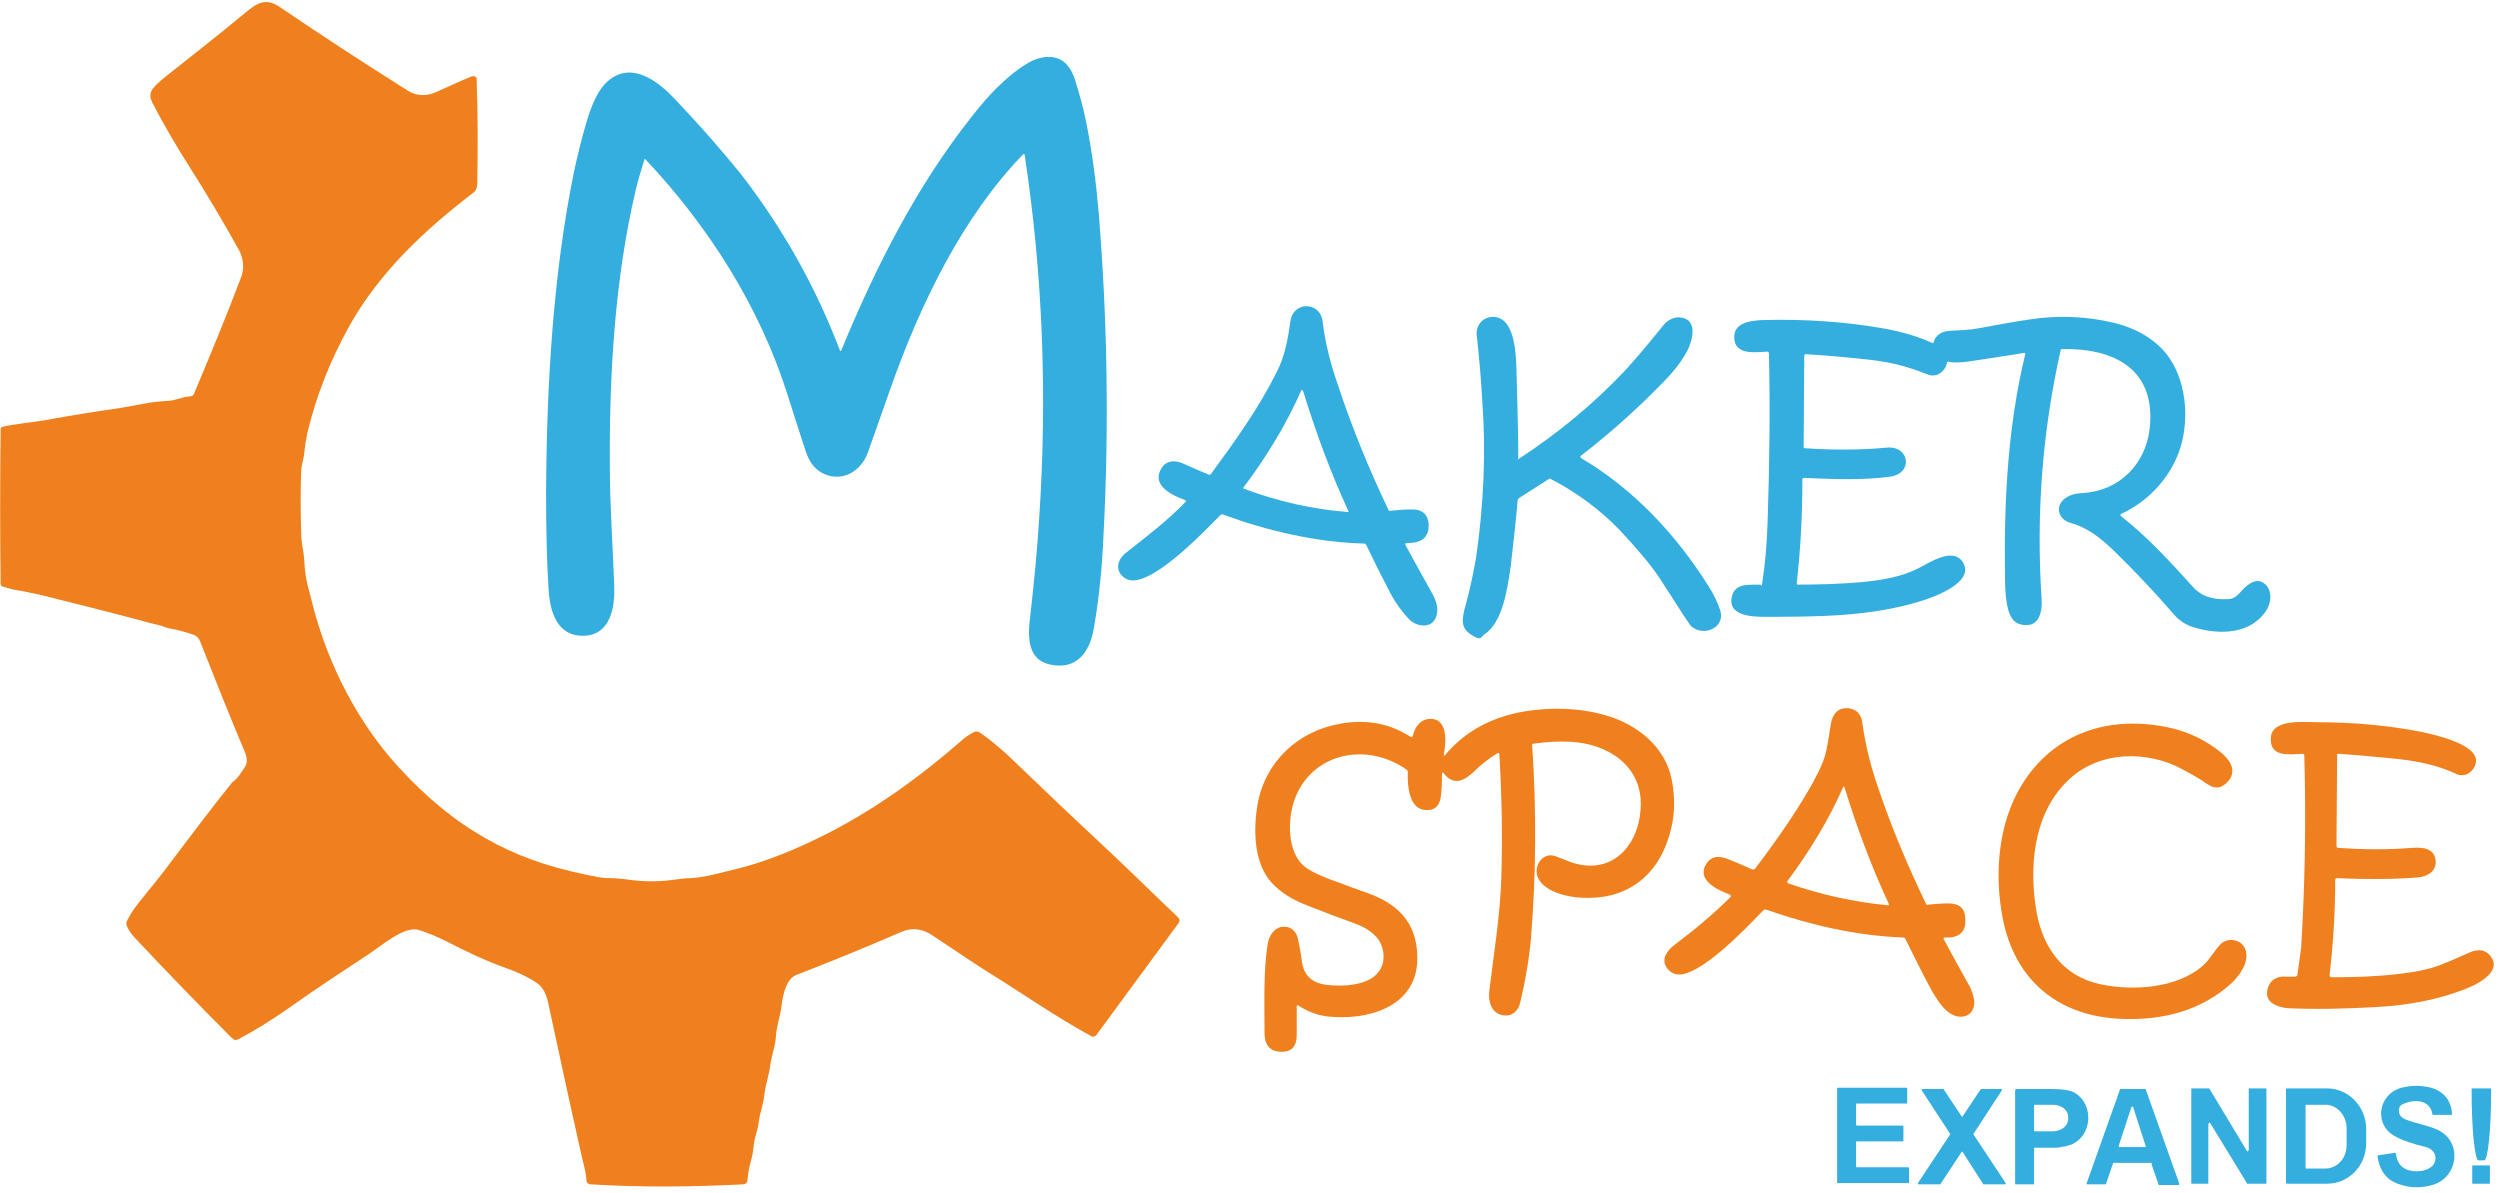 <svg width="396" height="189" viewBox="0 0 396 189" fill="none" xmlns="http://www.w3.org/2000/svg">
<path d="M38.9 121.3C39.2 120.7 39.1 120 38.9 119.4C36.5 113.7 34.1 107.7 31.7 101.6C31.5 101.1 31.2 100.8 30.8 100.6C29.7 100.2 28.6 99.9 27.7 99.7C27.1 99.6 26.4 99.5 25.8 99.2C24.9 98.9 24 98.8 23.1 98.5C17.5 97 11.9 95.6 6.3 94.2C5.3 94 4.3 93.8 3.4 93.6C2.4 93.5 1.4 93.2 0.4 92.9C0.2 92.8 0.1 92.7 0.1 92.5C0 84.3 0 76.1 0.1 68C0.1 67.8 0.2 67.7 0.4 67.6C2.7 67.1 5.2 66.9 7.5 66.5C11.2 65.8 15.1 65.2 19.2 64.6C20.3 64.4 21.4 64.2 22.5 64C23.8 63.7 25.2 63.6 26.5 63.5C27.7 63.5 28.7 62.9 30 62.8C30.4 62.8 30.7 62.6 30.8 62.2C33.5 55.8 36 49.7 38.2 43.9C38.7 42.5 38.6 41.1 37.9 39.7C35.4 35.2 32.8 30.8 30 26.4C27.9 23.1 25.9 19.7 24.1 16.2C23.8 15.6 23.7 15 24 14.4C24.2 13.9 25 13.1 26.4 12C30.7 8.6 34.9 5.3 39 1.9C40.7 0.5 42.1 -0.4 44.3 1.1C51.2 5.8 58 10.2 64.5 14.3C66 15.3 67.7 15.3 69.5 14.4C71.3 13.6 73 12.8 74.7 12.1C75 12 75.4 12.1 75.5 12.4C75.5 12.5 75.5 12.5 75.5 12.6C75.7 18.1 75.7 23.6 75.6 29.1C75.6 29.7 75.4 30.2 75 30.5C67.3 36.4 60.1 43.1 55.3 51.7C52.3 57.1 50.1 62.7 48.7 68.5C48.5 69.5 48.3 70.6 48.2 71.7C48.1 72.8 47.7 73.7 47.7 74.8C47.6 77.9 47.6 81 47.7 84C47.7 85.1 47.8 86.1 48 87.1C48.2 88.2 48.2 89.2 48.3 90.3C48.4 91 48.5 91.7 48.7 92.6C48.9 93.4 49.1 94.1 49.3 94.9C51.5 104 55.8 112.9 61.8 120C65.5 124.3 70.1 128.6 75.1 131.7C79.7 134.6 84.8 136.7 90.4 138C91.7 138.3 92.9 138.6 94.1 138.8C94.9 139 95.8 139.1 96.7 139.1C97.5 139.1 98.4 139.2 99.3 139.3C101.9 139.7 104.5 139.7 107.1 139.3C107.9 139.2 108.6 139.1 109.3 139.1C111.3 139 113.2 138.5 115.2 138C119.7 137 124.4 135.3 129.5 132.8C137.6 128.9 145.2 123.5 152.2 117.4C152.8 116.8 153.5 116.4 154.2 116C154.6 115.8 154.9 115.8 155.3 116.1C156.8 117.1 158.1 118.3 159.4 119.4C164.9 124.7 170.7 130.2 176.7 135.8C180 138.9 183.2 142.1 186.6 145.3C186.9 145.6 186.9 145.9 186.7 146.2L173.7 163.9C173.5 164.2 173.1 164.3 172.8 164.1C167.1 161 161.6 157.1 156.2 153.8C153.4 152 150.5 150 147.6 148.1C146 147.1 144.5 146.9 142.8 147.6C136.6 150.3 131.1 152.5 126.2 154.4C124.5 155 124 157.7 123.8 159.3C123.6 161 123 162.5 122.9 164.2C122.8 165.8 122.2 167.2 122 168.8C121.8 170.3 121.3 171.7 121.1 173.2C121 174.7 120.4 176.1 120.2 177.6C120.1 178.9 119.5 180.1 119.4 181.4C119.3 182.2 119.2 183 119 183.7C118.7 184.7 118.5 185.8 118.4 186.9C118.4 187.3 118.1 187.6 117.7 187.6C109.9 188 101.8 188.1 93.5 187.6C93.2 187.6 92.9 187.3 92.9 187C92.8 185.4 92.3 184 92 182.5C90.2 174.5 88.5 166.6 86.8 158.7C86.5 157.4 86 156.5 85.3 155.9C83.7 154.7 81.5 153.8 79.5 153.1C76.5 152 73.6 150.6 70.7 149.1C69.3 148.4 67.9 147.8 66.3 147.3C64 146.6 60.2 150 58.3 151.2C54.4 153.8 50.2 156.5 46 159.5C43.3 161.4 40.6 163.1 37.8 164.6C37.4 164.8 37.1 164.8 36.7 164.4C31.2 158.9 26.1 153.6 21.5 148.7C21 148.2 20.6 147.7 20.3 147.1C20 146.6 19.9 146.2 20.2 145.7C20.8 144.5 21.5 143.6 22.2 142.7C24 140.5 25.8 138.3 27.4 136.1C30.8 131.6 33.9 127.5 36.8 123.9C37.6 123.4 38.2 122.4 38.9 121.3Z" fill="#EF801D"/>
<path d="M133 55.401C133.1 55.7 133.2 55.7 133.3 55.401C138.7 42.3 145.2 29.5 153.9 18.5C156.4 15.3 159.3 12.101 162.8 10.001C164.8 8.8 167.6 8.4 169.2 10.501C169.7 11.101 170.1 12.001 170.4 13.001C171 15.001 171.6 17.101 172 19.101C173 24 173.6 28.8 174 33.3C175.4 50.2 175.7 67.4 174.8 84.701C174.6 89.6 174.1 94.701 173.3 99.3C172.8 102.6 171.1 105.8 167.2 105.4C162.8 105 162.7 101.3 163.2 97.501C163.8 92.201 164.3 87.1 164.6 82.201C165.9 62.8 165.2 43.6 162.3 24.5C162.3 24.401 162.2 24.401 162.2 24.401H162.1C152.5 34.3 145.8 48.1 141.1 61.401C139.8 65.1 138.6 68.501 137.5 71.6C136.5 74.501 133.6 76.4 130.6 75.1C129.2 74.501 128.2 73.3 127.6 71.4C126.6 68.4 125.7 65.501 124.8 62.7C120.4 48.7 112.3 35.901 102.2 25.201H102.1C101.6 26.8 101.1 28.401 100.7 30.101C97.4 44.1 96.5 59.2 96.6 73.9C96.6 80.201 97.1 86.9 97.3 93.001C97.4 96.201 96.7 100.5 92.6 100.7C88.2 100.9 87.1 96.8 86.9 93.4C86.6 88.8 86.5 83.6 86.5 77.8C86.6 60.8 87.6 43.6 90.9 27.3C91.5 24.5 92.2 21.701 93 19C93.7 16.8 94.7 14.001 96.6 12.601C100.3 9.7 104.5 13.101 107 15.8C110.9 19.901 114.3 23.8 117.3 27.5C123.9 36.001 129.2 45.401 133 55.401Z" fill="#33AEDF"/>
<path d="M187.701 79.2C185.701 78.5 182.401 76.9 183.901 74.3C184.801 72.7 186.401 72.9 187.801 73.6C189.101 74.2 190.301 74.7 191.501 75.2C191.601 75.2 191.701 75.2 191.801 75.1C195.601 69.9 199.301 64.8 202.201 59C203.501 56.5 204.001 53.8 204.401 50.9C204.801 47.7 209.101 47.7 209.501 50.9C209.901 54.2 210.701 57.5 211.901 60.9C214.101 67.6 216.801 74.2 219.901 80.7C220.001 80.9 220.101 81 220.301 80.9C221.301 80.8 222.301 80.7 223.401 80.7C225.301 80.6 226.301 81.5 226.301 83.3C226.301 85.5 224.601 86.1 222.801 86C222.701 86 222.601 86.1 222.601 86.2V86.3C224.101 89 225.501 91.6 226.801 93.9C227.501 95.1 228.001 96.6 227.401 97.9C226.601 99.7 224.201 99.2 223.101 98C222.101 96.9 221.101 95.6 220.201 93.9C218.801 91.2 217.501 88.6 216.401 86.3C216.301 86.2 216.201 86.1 216.101 86.1C208.501 85.9 200.801 84.1 193.701 81.5C193.601 81.4 193.401 81.5 193.301 81.6C191.001 83.9 181.901 93.6 178.401 91.7C176.601 90.7 176.801 88.8 178.301 87.6C181.601 85 184.901 82.5 187.801 79.5C187.901 79.4 187.901 79.3 187.701 79.2ZM197.001 77.4C202.301 79.4 208.001 80.7 213.501 81.1C213.601 81.1 213.601 81.1 213.601 81C210.701 74.7 208.401 68.4 206.401 61.9C206.401 61.8 206.301 61.8 206.201 61.8C206.201 61.8 206.101 61.8 206.101 61.9C203.701 67.3 200.601 72.4 196.901 77.3C196.901 77.2 196.901 77.3 197.001 77.4Z" fill="#33AEDF"/>
<path d="M240.399 72.8C246.699 68.701 252.399 64.001 257.399 58.7C258.599 57.401 260.599 55.1 263.499 51.501C264.099 50.7 265.299 50.1 266.299 50.3C268.999 50.7 268.099 54.001 267.199 55.7C266.199 57.501 264.899 59.1 263.399 60.6C259.499 64.6 255.199 68.501 250.399 72.201C250.299 72.3 250.299 72.4 250.399 72.501C250.399 72.501 250.399 72.501 250.499 72.6C258.799 77.501 265.499 84.701 270.599 92.8C271.499 94.201 272.099 95.501 272.499 96.701C273.299 99.501 269.799 100.9 267.899 99.201C267.699 99.001 267.299 98.4 266.699 97.501C265.299 95.3 263.999 93.3 262.699 91.3C261.199 89.1 259.099 86.701 256.499 83.9C253.299 80.6 249.699 78.001 245.699 75.9C245.599 75.8 245.399 75.8 245.299 75.9L240.599 78.9C240.499 79.001 240.399 79.1 240.399 79.201C240.099 82.701 239.699 86.201 239.299 89.701C238.799 93.001 238.099 98.6 235.099 100.5C234.999 100.6 234.899 100.7 234.799 100.8C234.599 101.1 234.299 101.2 233.899 101C232.499 100.4 231.799 99.6 231.699 98.501C231.699 97.9 231.799 97.001 232.199 95.701C232.899 93.1 233.399 90.701 233.799 88.4C234.999 80.1 235.399 71.9 234.799 63.6C234.599 60.001 234.299 56.501 233.899 53.001C233.799 51.6 234.699 50.401 236.199 50.2C239.899 49.901 240.099 55.8 240.199 58.2C240.299 63.001 240.499 67.8 240.499 72.6C240.299 72.8 240.399 72.8 240.399 72.8Z" fill="#33AEDF"/>
<path d="M279.099 92.6C279.599 89.4 279.899 86 279.999 82.3C280.299 73.2 280.399 64.4 280.199 56C280.199 55.8 280.099 55.7 279.899 55.7C277.999 55.8 274.799 56.3 274.699 53.5C274.599 51.1 277.299 50.8 279.099 50.7C286.099 50.5 292.699 51 298.799 52.1C301.399 52.6 303.799 53.3 305.999 54.3C306.199 54.4 306.299 54.3 306.299 54.2C306.599 53.1 307.499 52.5 308.799 52.4C310.299 52.3 311.899 52.3 313.399 52C316.099 51.5 318.799 51 321.499 50.6C325.999 49.9 330.399 50.1 334.699 51.1C338.199 51.9 341.699 53.8 343.699 56.8C346.499 61 346.799 67.2 345.099 71.7C343.499 76 340.099 79.5 335.999 81.4C335.899 81.4 335.899 81.5 335.899 81.6C335.899 81.6 335.899 81.6 335.899 81.7C340.199 85.1 343.599 88.8 347.299 92.9C348.799 94.6 350.699 95 352.899 94.9C353.599 94.9 354.099 94.6 354.599 94.1C355.399 93.2 356.899 91.5 358.299 92.2C359.899 93 359.899 95.1 359.099 96.5C356.699 100.5 351.599 100.6 347.599 99.4C346.499 99.1 345.299 98.4 344.499 97.5C341.399 93.9 338.199 90.5 334.699 87.1C332.599 85.1 330.499 83.5 327.899 82.8C326.199 82.3 325.499 80.5 326.799 79.2C327.599 78.4 328.899 78.1 329.999 78.1C335.699 77.7 339.799 73.6 340.499 68C341.599 58.5 334.899 55.1 326.599 55.3C326.499 55.3 326.399 55.4 326.399 55.5C323.499 68.4 322.499 81.6 323.399 95C323.499 96.4 323.199 98.9 321.199 99C319.599 99.1 318.699 98.4 318.199 96.9C317.799 95.6 317.599 93.9 317.599 91.8C317.399 79.6 317.999 67.7 320.799 56.1C320.799 55.9 320.799 55.9 320.599 55.9C317.699 56.4 314.699 56.8 311.599 57.3C310.599 57.4 309.599 57.5 308.699 57.3C308.499 57.3 308.399 57.3 308.399 57.5C308.099 58.9 306.699 59.9 305.299 59.3C302.299 58.1 299.699 57.4 296.299 57C292.699 56.6 289.299 56.3 285.999 56.1C285.899 56.1 285.799 56.2 285.799 56.3L285.699 70.8C285.699 71 285.799 71 285.899 71C290.399 71.3 294.699 71.3 298.899 70.9C302.499 70.6 303.099 75 299.399 75.5C295.099 76.1 290.199 75.9 285.799 75.7C285.599 75.7 285.499 75.8 285.499 75.9C285.499 81.6 285.199 87.1 284.599 92.4C284.599 92.6 284.699 92.6 284.799 92.6C288.299 92.6 291.699 92.5 294.999 92.2C297.999 91.9 301.199 91.4 303.899 90C305.699 89.1 309.499 86.5 310.999 89.2C312.699 92.3 306.299 94.6 304.299 95.2C296.299 97.7 287.799 97.7 279.399 97.7C277.399 97.7 273.699 97.5 274.299 94.6C274.799 92.2 277.199 92.7 278.899 92.6C278.899 92.9 279.099 92.8 279.099 92.6Z" fill="#33AEDF"/>
<path d="M228.901 119.6C232.001 115.9 236.201 113.6 241.401 112.7C245.601 112 250.201 112.1 254.301 113.3C259.301 114.7 263.801 118.3 264.801 123.5C265.401 126.5 265.301 129.5 264.401 132.4C262.401 139.1 257.301 142.6 250.501 142.2C248.301 142.1 244.801 141.3 243.701 139.2C242.701 137.4 244.301 134.7 246.601 135.7C247.401 136 248.101 136.3 248.901 136.6C255.501 138.8 259.801 133.7 259.901 127.5C260.001 121.2 254.601 117.8 248.801 117.5C247.001 117.4 245.001 117.5 242.901 117.8C242.701 117.8 242.701 117.9 242.701 118.1C243.401 128.6 243.301 138.8 242.501 148.7C242.201 152 241.601 155.5 240.801 158.8C240.501 160.2 239.401 161.1 238.001 160.8C236.201 160.5 235.701 158.5 235.901 157C236.601 151.2 237.601 145.1 237.801 139.3C238.001 132.9 237.901 126.3 237.501 119.5C237.501 119.3 237.401 119.2 237.201 119.3C235.901 120.1 234.601 121.1 233.501 122.2C232.001 123.6 230.301 124.6 228.701 122.5C228.501 122.3 228.401 122.3 228.401 122.6C228.401 123.9 228.401 125.1 228.201 126.3C228.001 127.7 227.201 128.4 225.901 128.3C223.201 128.3 222.901 124.4 223.001 122.3C223.001 122.1 222.901 122 222.801 121.9C215.301 116.7 205.401 120.2 204.401 129.6C204.101 132.4 204.601 136 207.101 137.6C208.201 138.3 209.401 138.8 210.701 139.3C212.901 140.1 215.001 140.9 217.001 141.6C222.001 143.5 224.601 146.7 224.501 152.1C224.301 159.7 216.301 161.7 210.201 161C208.601 160.8 207.101 160.2 205.701 159.3C205.501 159.2 205.401 159.2 205.401 159.4C205.401 160.9 205.401 162.5 205.401 164C205.401 165.6 204.701 166.5 203.301 166.6C201.301 166.7 200.301 165.7 200.301 163.6C200.301 159 200.101 154 200.801 149.5C201.001 148.3 201.801 146.9 203.201 146.8C204.501 146.7 205.301 147.5 205.601 148.7C205.801 149.9 206.101 151 206.201 152.2C206.501 154.5 207.801 155.7 210.101 156C212.601 156.3 217.101 156.2 218.601 153.6C219.601 152 219.201 149.5 217.801 148.2C216.901 147.3 215.801 146.7 214.401 146.2C211.901 145.3 209.501 144.4 207.001 143.4C204.701 142.5 202.901 141.4 201.501 139.9C198.601 136.8 198.501 131.5 199.201 127.4C200.401 120.6 205.701 115.7 212.501 114.6C216.701 113.9 220.301 114.7 223.401 116.7C223.601 116.8 223.701 116.8 223.801 116.5C224.101 115.3 224.801 114.1 226.201 113.9C229.401 113.5 229.101 117.6 228.701 119.4C228.701 119.8 228.801 119.8 228.901 119.6Z" fill="#EF801D"/>
<path d="M308.1 148.5C307.9 148.5 307.8 148.6 307.9 148.8C309.2 151.2 310.5 153.6 311.8 155.9C312.2 156.5 312.4 157.2 312.6 157.9C313 159.2 312.5 160.7 311.1 161C308.5 161.5 306.7 158.2 305.6 156.2C304.2 153.6 303 151.1 301.8 148.7C301.7 148.5 301.6 148.5 301.4 148.5C294 148.2 287 146.6 279.8 144.1C279.6 144 279.5 144.1 279.3 144.2C276.9 146.7 268.9 155.2 265.4 154.3C264 153.9 263.1 152.3 264 151C264.3 150.5 264.7 150.1 265.2 149.7C268.4 147.3 271.4 144.8 274.1 142.1C274.2 142 274.2 141.9 274.1 141.8C274.1 141.8 274 141.8 274 141.7C272.1 141 268.6 139.4 270.3 136.8C271 135.7 272.1 135.5 273.5 136C274.8 136.5 276.2 137.1 277.5 137.7C277.7 137.8 277.9 137.7 278 137.6C282.2 132.1 285.2 127.5 287.2 123.9C288.4 121.7 289.1 120 289.3 118.8C289.6 117.4 289.8 116 290 114.7C290.3 113 291.2 112 292.9 112.2C294.1 112.4 294.8 113.1 295 114.5C295.4 117.5 296.1 120.5 297.1 123.6C299.3 130.3 302 136.8 305.1 143.2C305.2 143.3 305.2 143.4 305.4 143.3C306.5 143.2 307.5 143.1 308.6 143.1C310.4 143.1 311.3 143.9 311.3 145.6C311.5 147.9 309.9 148.6 308.1 148.5ZM283.2 139.9C288.3 141.7 293.7 142.9 299.1 143.4C299.2 143.4 299.2 143.4 299.2 143.3C299.2 143.3 299.2 143.3 299.2 143.2C296.4 137.2 294.1 131 292.2 124.8C292.1 124.5 292 124.5 291.9 124.8C289.6 130 286.6 134.9 283.1 139.6C283.1 139.7 283.1 139.8 283.2 139.9Z" fill="#EF801D"/>
<path d="M369.3 154.8C372.8 154.8 376.3 154.7 379.7 154.3C382.4 154 384.6 153.6 386.4 152.9C387.8 152.4 389.3 151.7 390.9 151C392.5 150.2 393.8 150.4 394.6 151.6C396.3 154 392.3 156 390.4 156.7C386.3 158.3 381.7 159.2 376.7 159.5C371.5 159.8 366.7 159.9 362.4 159.7C361.1 159.6 359.1 159 359.1 157.4C359.1 155.7 360.3 154.6 361.9 154.7C362.5 154.7 363.1 154.7 363.6 154.7C363.7 154.7 363.8 154.6 363.9 154.5C364.2 152.3 364.4 150.8 364.5 150.2C365.1 140.2 365.3 130 365 119.7C365 119.5 364.9 119.4 364.7 119.4C362.7 119.5 359.5 120 359.7 116.9C359.8 113.8 365.1 114.4 367.1 114.4C372.7 114.4 378.2 114.9 383.4 115.9C385.3 116.3 392.4 117.8 392.2 120.6C392.1 122 390.6 123.3 389.1 122.6C386.6 121.4 383.4 120.6 379.6 120.2C376.5 119.9 373.5 119.6 370.4 119.4C370.2 119.4 370.2 119.5 370.2 119.6L370.1 134C370.1 134.2 370.2 134.3 370.4 134.3C374.5 134.6 378.4 134.6 382.1 134.3C383.7 134.2 385.5 134.3 385.8 136.2C386 138.1 384.4 138.9 382.8 139C378.9 139.3 374.7 139.3 370.2 139.1C370 139.1 369.9 139.2 369.9 139.3C369.9 144.3 369.6 149.4 369 154.5C369.1 154.7 369.1 154.8 369.3 154.8Z" fill="#EF801D"/>
<path d="M344.6 121.3C338.7 118.7 331.5 119.3 327 124.2C322 129.5 321.4 137.6 322.6 144.5C323.6 150.2 326.9 154.7 332.7 155.9C337.7 157 344.9 156.6 349 152.9C350 152 350.7 150.7 351.6 149.7C352.8 148.3 355.2 148.8 355.7 150.5C356.3 152.4 354.8 154.5 353.4 155.8C348.6 160.1 342.7 161.6 336.3 161.4C326.2 161.1 319.1 155.4 317.2 145.3C315.9 138.4 316.5 130.5 320.2 124.4C325.4 115.9 334.4 113.2 343.8 115.3C346.8 116 349.5 117.3 351.8 119.2C353.3 120.4 354.5 122.3 352.7 124C351.3 125.3 350.3 124.7 348.9 123.7C347.5 122.8 346 122 344.6 121.3Z" fill="#EF801D"/>
<path d="M381 177.3C382.7 178 384.5 178.2 386.2 179C390.1 180.9 389.4 186.5 385.3 187.7C383.5 188.2 381.8 188.2 380.1 187.6C378.1 187 376.9 185.5 376.6 183.1C376.6 183 376.6 183 376.7 183L379.4 182.6C379.5 182.6 379.5 182.6 379.5 182.7C379.7 184.4 380.6 185.3 382.2 185.5C383.1 185.6 383.9 185.5 384.7 185.1C386.3 184.3 386.1 182.2 384.3 181.7C382.2 181.2 380.7 180.7 379.6 180.1C376 178.4 376.5 173.4 380.4 172.3C382 171.9 383.5 171.9 385.1 172.3C387.1 172.9 388.3 174.3 388.4 176.5C388.4 176.5 388.4 176.6 388.3 176.6H385.4C385.3 176.6 385.3 176.6 385.3 176.5C384.9 174 382.1 174.1 380.4 175C380.3 175.1 380.2 175.2 380.1 175.3C379.8 176.3 380.1 176.9 381 177.3Z" fill="#33AEDF"/>
<path d="M294.1 178.3H301.4C301.5 178.3 301.5 178.4 301.5 178.4V180.7C301.5 180.8 301.4 180.8 301.4 180.8H294.1C294 180.8 294 180.9 294 180.9V184.8C294 184.9 294.1 184.9 294.1 184.9H302.3C302.4 184.9 302.4 185 302.4 185V187.3C302.4 187.4 302.3 187.4 302.3 187.4H291.1C291 187.4 291 187.3 291 187.3V172.4C291 172.3 291.1 172.3 291.1 172.3H302C302.1 172.3 302.1 172.4 302.1 172.4V174.7C302.1 174.8 302 174.8 302 174.8H294.1C294 174.8 294 174.9 294 174.9V178C294 178.3 294.1 178.3 294.1 178.3Z" fill="#33AEDF"/>
<path d="M307.301 187.6H303.901C303.801 187.6 303.801 187.5 303.801 187.5V187.4L308.901 179.7V179.6L304.401 172.7C304.401 172.6 304.401 172.6 304.401 172.5C304.401 172.5 304.401 172.5 304.501 172.5H307.801C307.801 172.5 307.901 172.5 307.901 172.6L310.701 176.8C310.701 176.9 310.801 176.9 310.901 176.8L313.701 172.6L313.801 172.5H317.001C317.101 172.5 317.101 172.6 317.101 172.6C317.101 172.6 317.101 172.6 317.101 172.7L312.601 179.6V179.7L317.701 187.4C317.701 187.5 317.701 187.5 317.701 187.6C317.701 187.6 317.701 187.6 317.601 187.6H314.201C314.201 187.6 314.101 187.6 314.101 187.5L310.901 182.5C310.901 182.4 310.801 182.4 310.701 182.5L307.401 187.5C307.401 187.6 307.401 187.6 307.301 187.6Z" fill="#33AEDF"/>
<path d="M322.199 181.9V187.5C322.199 187.6 322.199 187.6 322.099 187.6H319.299C319.199 187.6 319.199 187.6 319.199 187.5V172.7C319.199 172.6 319.299 172.5 319.399 172.5C321.099 172.5 322.899 172.5 324.799 172.5C326.799 172.5 328.099 172.7 328.799 173.2C331.699 175.1 331.399 179.9 328.099 181.3C327.799 181.4 327.499 181.5 327.099 181.6C326.599 181.6 326.199 181.8 325.699 181.8C324.599 181.8 323.499 181.8 322.399 181.8C322.299 181.7 322.199 181.8 322.199 181.9ZM322.199 175.1V179.1C322.199 179.2 322.299 179.2 322.299 179.2H325.199C326.499 179.2 327.599 178.3 327.599 177.3V176.9C327.599 175.8 326.499 175 325.199 175H322.299C322.299 175 322.199 175 322.199 175.1Z" fill="#33AEDF"/>
<path d="M340.8 184.2H334.8C334.7 184.2 334.7 184.2 334.7 184.3L333.6 187.5C333.6 187.6 333.5 187.6 333.5 187.6H330.6C330.5 187.6 330.5 187.5 330.5 187.5L335.8 172.6C335.8 172.5 335.9 172.5 335.9 172.5H339.8C339.9 172.5 339.9 172.5 339.9 172.6L345.2 187.5C345.2 187.6 345.2 187.6 345.1 187.7C345.1 187.7 345.1 187.7 345 187.7H342C341.9 187.7 341.9 187.7 341.9 187.6L340.8 184.4C340.9 184.3 340.8 184.2 340.8 184.2ZM335.6 181.5C335.6 181.6 335.6 181.7 335.7 181.7H339.8C339.9 181.7 339.9 181.6 339.9 181.6L337.9 175.4C337.9 175.3 337.8 175.3 337.7 175.3C337.7 175.3 337.6 175.3 337.6 175.4L335.6 181.5Z" fill="#33AEDF"/>
<path d="M356.3 172.4H358.9C359 172.4 359 172.5 359 172.5V187.4C359 187.5 358.9 187.5 358.9 187.5H356C356 187.5 355.9 187.5 355.9 187.4L350.1 177.9C350.1 177.8 350 177.8 349.9 177.9L349.8 178V187.4C349.8 187.5 349.7 187.5 349.7 187.5H347.2C347.1 187.5 347.1 187.4 347.1 187.4V172.5C347.1 172.4 347.2 172.4 347.2 172.4H349.9C349.9 172.4 350 172.4 350 172.5L355.9 182.3C355.9 182.4 356 182.4 356.1 182.3L356.2 182.2V172.5C356.1 172.5 356.2 172.4 356.3 172.4Z" fill="#33AEDF"/>
<path d="M362.1 172.6C362.1 172.5 362.2 172.4 362.3 172.4H368.6C372 172.4 374.8 175.3 374.8 178.8V181.1C374.8 184.7 372 187.5 368.6 187.5H362.3C362.2 187.5 362.1 187.4 362.1 187.3V172.6ZM365.2 175.1V185C365.2 185.1 365.3 185.1 365.3 185.1H368.3C370.2 185.1 371.7 183.5 371.7 181.4V178.7C371.7 176.7 370.2 175 368.4 175H365.4C365.2 175 365.2 175 365.2 175.1Z" fill="#33AEDF"/>
<path d="M394.5 172.4C394.6 172.4 394.6 172.5 394.6 172.5V172.6C394.6 178.8 394.1 183.8 393.5 183.8H392.6C392 183.8 391.5 178.8 391.5 172.6V172.5C391.5 172.4 391.6 172.4 391.6 172.4H394.5Z" fill="#33AEDF"/>
<path d="M391.7 184.6H394.3C394.4 184.6 394.4 184.7 394.4 184.7V187.4C394.4 187.5 394.3 187.5 394.3 187.5H391.7C391.6 187.5 391.6 187.4 391.6 187.4V184.7C391.6 184.7 391.6 184.6 391.7 184.6Z" fill="#33AEDF"/>
</svg>
